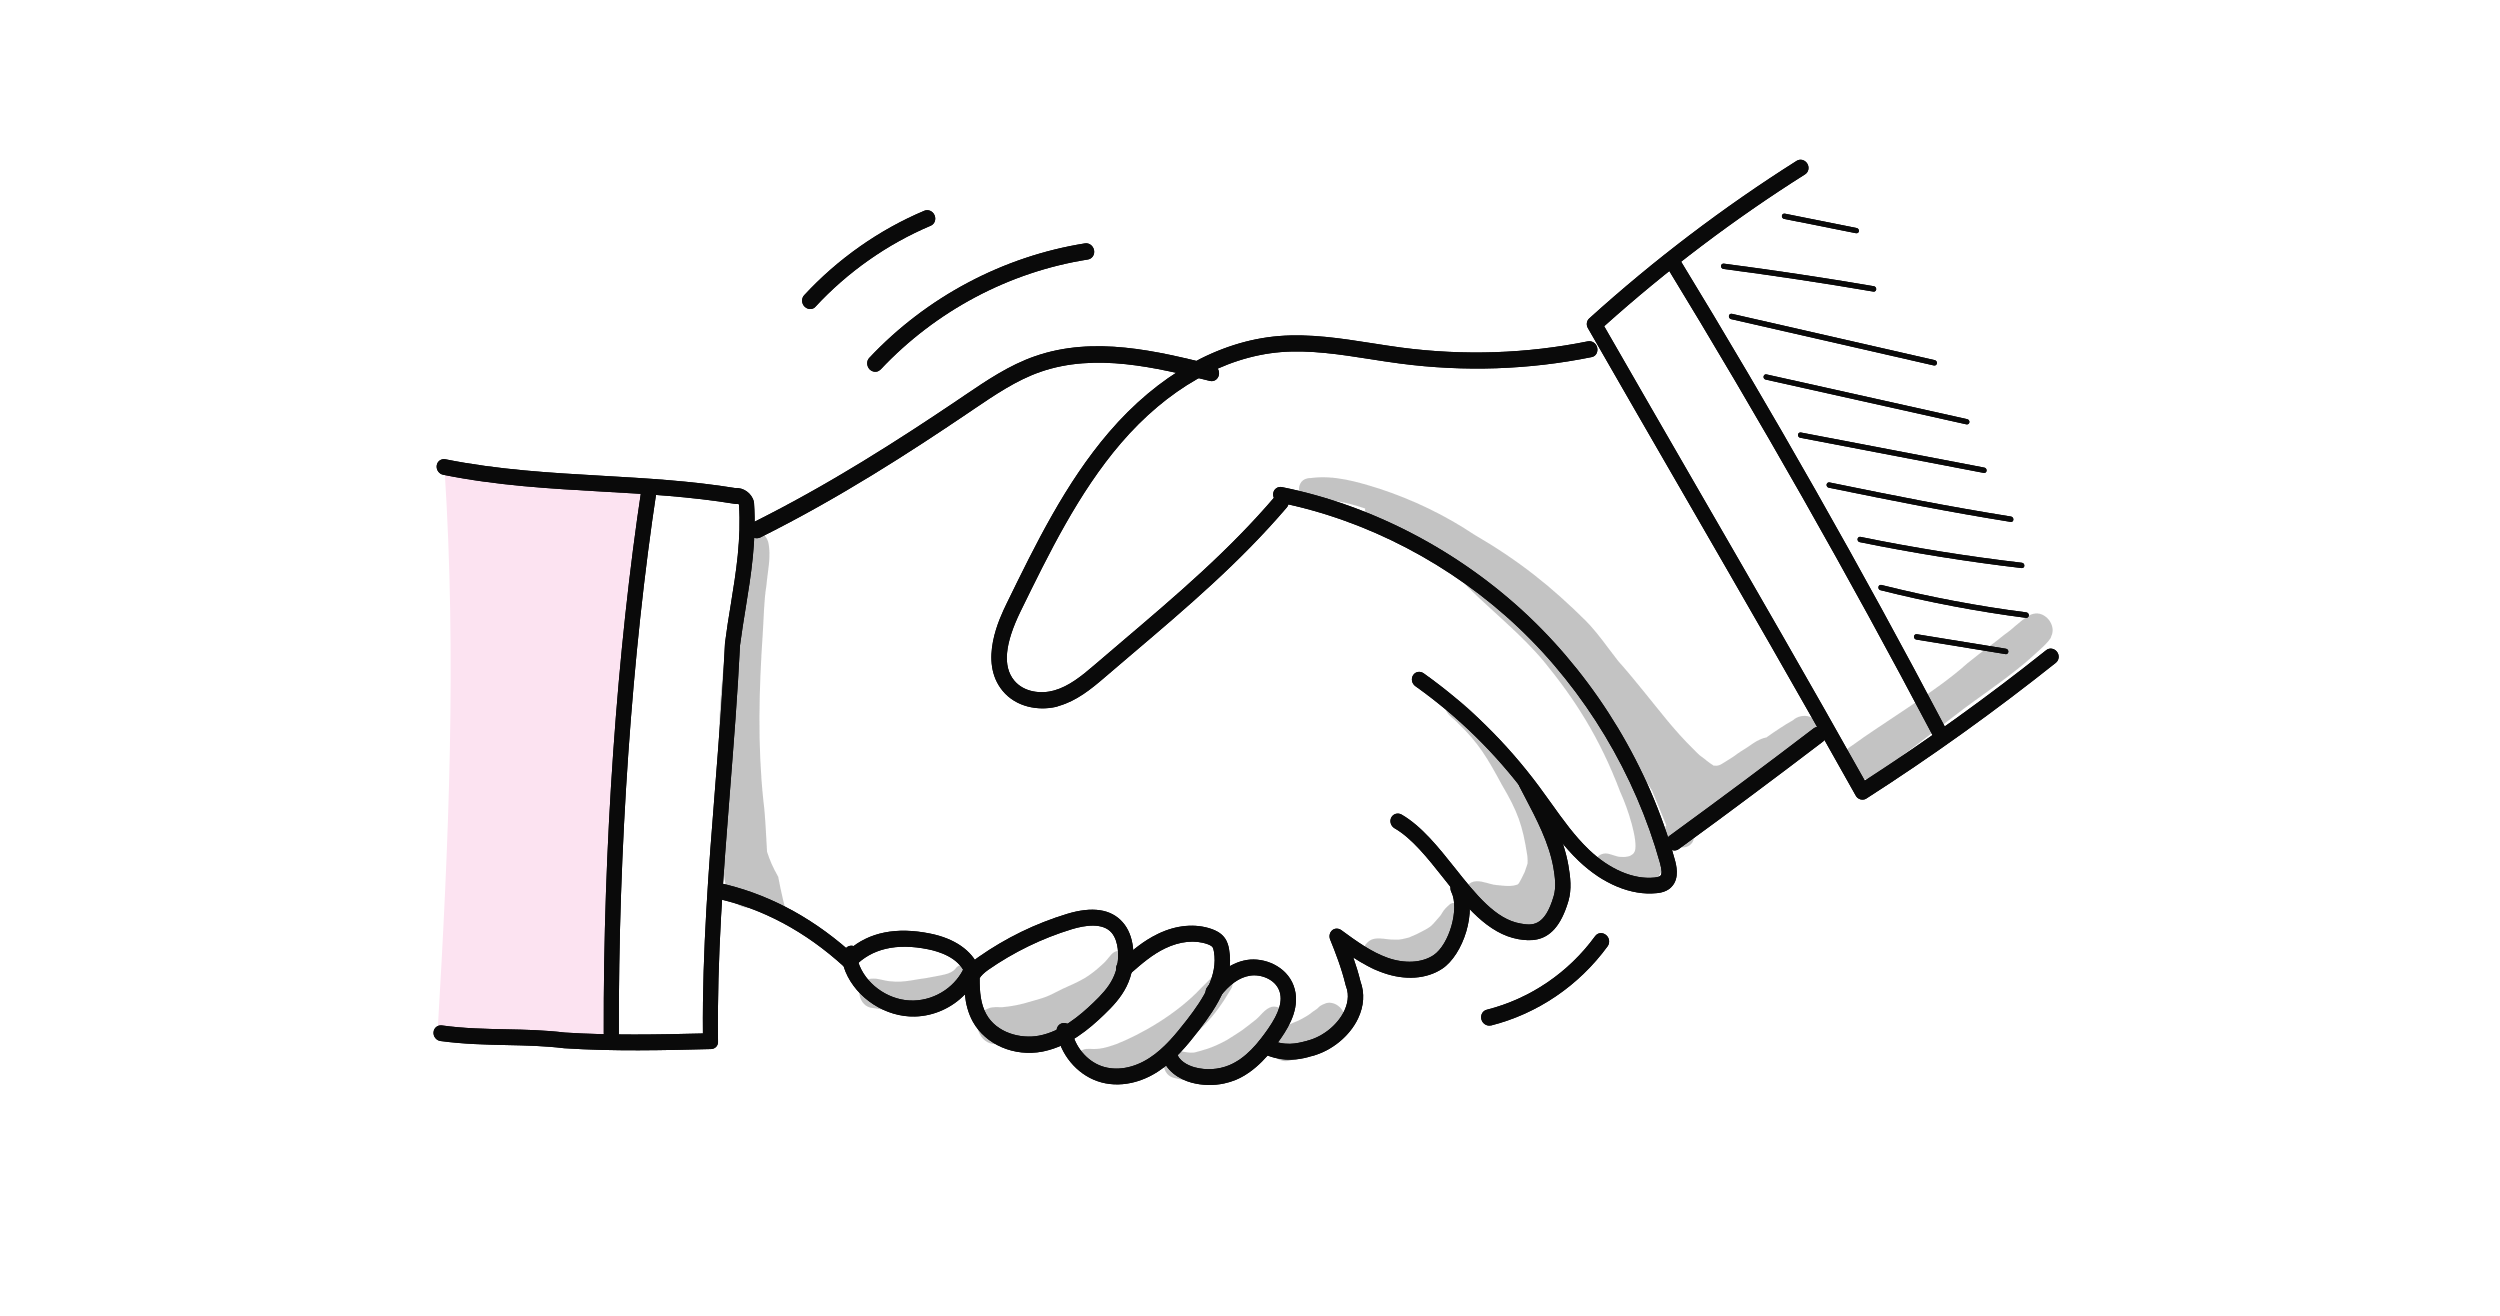 <svg width="570" height="300" viewBox="0 0 570 300" fill="none" xmlns="http://www.w3.org/2000/svg">
<g clip-path="url(#clip0_815_5869)">
<path d="M457.462 149.14C457.395 149.155 457.327 149.17 457.249 149.137L436.911 145.825C436.59 145.77 436.346 145.449 436.384 145.117C436.421 144.785 436.718 144.545 437.039 144.6L457.377 147.912C457.697 147.967 457.941 148.288 457.903 148.62C457.877 148.9 457.687 149.091 457.462 149.14Z" fill="#0A0A0A"/>
<path d="M462.123 140.856C462.055 140.871 462.01 140.88 461.937 140.872C450.831 139.435 439.676 137.311 428.748 134.565C428.421 134.487 428.223 134.157 428.283 133.82C428.343 133.483 428.651 133.291 428.977 133.369C439.855 136.102 450.981 138.206 462.037 139.629C462.358 139.684 462.595 139.981 462.58 140.308C462.537 140.616 462.347 140.807 462.123 140.856Z" fill="#0A0A0A"/>
<path d="M461.127 129.504C461.06 129.519 461.015 129.529 460.942 129.52C448.648 128.088 436.216 126.087 424.023 123.609C423.702 123.555 423.481 123.228 423.519 122.896C423.579 122.558 423.859 122.347 424.18 122.402C436.327 124.889 448.731 126.871 461.003 128.308C461.318 128.339 461.584 128.656 461.546 128.988C461.559 129.235 461.374 129.45 461.127 129.504Z" fill="#0A0A0A"/>
<path d="M458.629 118.993C458.562 119.008 458.489 118.999 458.416 118.99C443.92 116.648 432.589 114.387 416.964 111.195C416.644 111.14 416.423 110.815 416.46 110.483C416.52 110.146 416.8 109.935 417.121 109.99C432.723 113.187 444.054 115.448 458.521 117.771C458.842 117.826 459.086 118.146 459.048 118.478C459.044 118.753 458.854 118.944 458.629 118.993Z" fill="#0A0A0A"/>
<path d="M452.517 107.818C452.45 107.833 452.377 107.824 452.281 107.82L410.449 99.811C410.128 99.757 409.907 99.431 409.944 99.1C409.982 98.767 410.284 98.552 410.605 98.607L452.437 106.615C452.758 106.67 452.979 106.995 452.942 107.327C452.909 107.583 452.742 107.769 452.517 107.818Z" fill="#0A0A0A"/>
<path d="M448.588 96.755C448.52 96.769 448.425 96.765 448.352 96.756L402.577 86.547C402.251 86.469 402.03 86.144 402.096 85.832C402.156 85.495 402.458 85.28 402.761 85.363L448.536 95.573C448.862 95.651 449.083 95.975 449.017 96.288C448.979 96.52 448.812 96.706 448.588 96.755Z" fill="#0A0A0A"/>
<path d="M441.175 83.33C441.107 83.344 441.012 83.34 440.939 83.331L394.679 72.761C394.353 72.683 394.154 72.353 394.192 72.022C394.251 71.686 394.553 71.471 394.88 71.549L441.14 82.12C441.466 82.198 441.664 82.527 441.627 82.858C441.566 83.095 441.376 83.286 441.175 83.33Z" fill="#0A0A0A"/>
<path d="M427.334 66.487C427.266 66.502 427.193 66.493 427.12 66.484C415.789 64.54 404.273 62.812 392.933 61.32C392.612 61.265 392.374 60.968 392.389 60.639C392.404 60.311 392.701 60.072 393.016 60.103C404.379 61.59 415.894 63.318 427.248 65.257C427.569 65.312 427.813 65.633 427.775 65.966C427.748 66.247 427.558 66.438 427.334 66.487Z" fill="#0A0A0A"/>
<path d="M423.4 53.172C423.333 53.186 423.237 53.182 423.164 53.173L406.774 49.909C406.454 49.855 406.233 49.53 406.271 49.199C406.308 48.867 406.61 48.653 406.931 48.707L423.326 51.995C423.647 52.049 423.867 52.374 423.83 52.705C423.814 52.932 423.625 53.123 423.4 53.172Z" fill="#0A0A0A"/>
<path d="M101.378 107.318C117.008 109.254 132.679 110.697 147.626 112.029C147.809 122.522 144.082 132.43 142.468 142.705C141.619 148.142 141.361 153.719 141.114 159.244C139.964 185.231 139.146 211.244 138.632 237.263C124.682 235.45 114.128 235.254 99.748 235.664C102.356 191.856 104.107 149.952 101.378 107.318Z" fill="#FCE3F1"/>
<g opacity="0.129">
<path d="M408.787 164.222C406.689 165.408 404.698 166.741 402.746 168.138C402.251 168.221 401.751 168.378 401.312 168.594C400.274 169.038 399.342 169.728 398.422 170.366C397.368 171.033 396.391 171.634 395.405 172.384C395 172.643 393.796 173.464 393.319 173.714C393.175 173.793 393.052 173.869 392.953 173.939C392.648 174.127 392.342 174.315 392.026 174.456C391.826 174.5 391.625 174.543 391.425 174.586C391.191 174.588 390.958 174.589 390.718 174.568C390.137 174.205 389.566 173.791 389.04 173.367C388.33 172.764 389.13 173.446 389.399 173.681C388.917 173.247 388.419 172.842 387.882 172.47C387.737 172.355 387.592 172.24 387.48 172.166C386.97 171.715 386.494 171.207 385.995 170.704C383.99 168.744 382.113 166.635 380.318 164.483C376.515 159.884 372.89 155.148 368.938 150.703C366.514 147.613 364.301 144.331 361.55 141.531C353.686 133.755 346.463 127.916 336.098 121.876C329.373 117.395 322.047 113.898 314.504 111.424C309.4 109.816 304.101 108.274 298.821 108.999C294.984 108.923 295.475 114.726 299.297 114.17C302.746 113.62 306.788 114.433 311.257 115.934C311.129 116.938 311.464 118.013 312.593 118.795C317.002 121.286 321.805 122.911 326.318 125.159C326.111 125.082 328.653 126.462 329.19 126.835C329.743 127.179 330.28 127.551 330.817 127.924C330.569 128.344 330.455 128.832 330.586 129.365C331.23 130.935 333.461 132.48 334.638 133.838C340.39 139.506 346.768 144.575 352 150.794C359 159.343 364.726 168.141 369.433 180.603C371.227 184.464 373.503 191.712 372.748 194.072C372.671 194.235 372.589 194.375 372.484 194.52C372.412 194.609 372.334 194.674 372.279 194.735C372.135 194.815 371.974 194.923 371.835 195.026C371.752 195.069 371.697 195.129 371.608 195.149C371.586 195.153 371.563 195.158 371.547 195.186C371.197 195.286 370.813 195.345 370.54 195.379C370.401 195.385 370.284 195.385 370.145 195.391C368.652 195.323 369.488 195.484 367.084 194.758C363.369 193.558 361.793 199.147 365.476 200.501C374.961 204.777 380.064 201.429 379.641 192.951C379.232 187.863 377.46 182.947 375.433 178.233C375.86 178.922 376.265 179.616 376.692 180.305C377.873 183.102 378.93 185.78 379.913 188.156C379.886 188.235 379.836 188.319 379.786 188.403C379.245 190.106 380.369 191.817 381.854 192.424C382.666 193.25 383.976 193.431 384.947 192.904C385.791 192.429 386.137 191.744 386.205 190.972C394.085 185.487 401.813 179.766 408.61 172.928C410.198 171.291 410.192 171.17 411.578 170.139C412.315 169.613 413.174 168.915 413.47 168.021C413.802 167.657 414.072 167.232 414.253 166.729C414.961 163.134 410.891 162.303 408.787 164.222Z" fill="#0A0A0A"/>
</g>
<g opacity="0.129">
<path d="M463.615 139.95C463.144 140.053 462.725 140.268 462.367 140.544C460.483 141.624 458.955 143.394 457.127 144.609C454.006 147.198 452.702 147.853 448.491 151.298C441.368 157.707 428.791 165.178 422.209 170.031C417.741 172.615 421.53 179.723 426.152 177.379C433.225 173.089 439.608 167.709 446.234 162.747C449.692 159.986 456.489 155.533 461.895 150.985C464.396 148.755 467.551 146.11 467.68 145.09C468.944 142.534 466.282 139.271 463.615 139.95Z" fill="#0A0A0A"/>
</g>
<g opacity="0.129">
<path d="M168.404 124.33C168.262 136.565 165.033 146.233 164.272 159.827C163.733 167.779 163.817 175.77 164.362 183.785C164.34 187.384 164.546 190.983 164.731 194.587C164.986 197.742 164.902 201.089 166.206 204.074C167.688 206.95 171.206 207.762 173.535 206.241C175.604 207.716 177.757 209.078 179.905 210.416C179.888 210.347 179.866 210.255 179.849 210.187C178.876 206.795 178.076 203.367 177.428 199.908C176.142 197.642 175.519 196.131 174.887 194.213C174.624 190.287 174.55 186.395 174.038 182.473C172.713 169.82 173.051 157.182 173.894 144.657C174.152 140.912 174.15 137.126 174.745 133.456C175.009 130.193 175.925 126.722 175.122 123.464C173.875 119.695 168.374 120.429 168.404 124.33Z" fill="#0A0A0A"/>
</g>
<g opacity="0.129">
<path d="M194.745 216.505C194.759 217.3 194.205 218.064 193.434 218.15C194.122 218.381 194.807 218.412 195.462 218.051C196.477 217.54 196.91 216.203 196.55 215.056C195.953 215.555 195.355 216.054 194.745 216.505Z" fill="#0A0A0A"/>
</g>
<g opacity="0.129">
<path d="M165.041 204.129C164.867 203.688 164.715 203.241 164.541 202.8C164.661 203.301 164.829 203.72 165.041 204.129Z" fill="#0A0A0A"/>
</g>
<g opacity="0.129">
<path d="M217.784 220.936C216.688 222.178 214.82 222.287 211.34 222.974C208.99 223.239 206.09 224.075 203.314 223.756C201.53 223.721 199.6 222.691 197.904 223.313C194.673 224.347 195.63 229.673 199.052 229.825C201.598 230.269 204.166 230.609 206.727 230.624C208.894 230.675 211.128 230.711 213.087 229.706C215.534 228.569 217.726 226.861 219.719 225.021C220.508 224.172 221.663 223.368 221.707 222.081C221.65 219.789 218.929 219.207 217.784 220.936Z" fill="#0A0A0A"/>
</g>
<g opacity="0.129">
<path d="M254.054 217.081C253.006 217.734 252.92 218.451 251.371 219.862C248.255 222.713 246.826 223.449 242.233 225.475C237.95 227.708 238.291 227.359 233.324 228.818C231.769 229.233 230.152 229.486 228.533 229.64C227.454 229.676 226.318 229.476 225.342 229.938C221.291 231.272 222.479 237.822 226.77 238.057C237.748 238.951 245.411 233.985 251.538 227.758C253.383 225.908 255.205 223.963 256.62 221.709C257.338 220.28 257.659 220.434 257.487 218.751C257.135 217.206 255.343 216.351 254.054 217.081Z" fill="#0A0A0A"/>
</g>
<g opacity="0.129">
<path d="M302.399 228.709C300.338 229.486 300.924 229.658 299.892 230.284C299.057 230.743 299.048 231.195 296.006 232.712C293.901 233.599 293.968 233.584 293.395 233.76C293.684 233.096 293.669 232.248 293.361 231.564C292.915 230.11 291.295 229.288 289.941 229.56C288.278 230.024 287.353 231.779 285.98 232.755C283.15 234.952 283.851 234.523 279.808 237.086C276.072 239.155 273.975 239.489 272.453 239.948C270.98 240.22 269.3 239.537 267.905 239.642C270.338 237.958 272.532 235.876 274.591 233.722C276.964 231.3 278.896 228.524 280.619 225.569C281.021 224.98 281.169 224.222 280.974 223.514C280.783 222.629 280.099 221.953 279.309 221.625C278.294 221.247 277.104 221.708 276.569 222.626C276.697 222.472 276.999 222.056 276.815 222.272C275.852 223.283 274.884 224.271 273.888 225.241C268.31 231.243 260.142 235.835 254.612 238.023C253.303 238.485 251.972 238.951 250.567 239.109C250.454 239.133 250.381 239.124 250.336 239.134C250.291 239.144 250.24 239.13 250.173 239.145C249.116 239.276 247.972 238.951 246.972 239.32C244.557 240.099 245.282 244.071 247.82 244.191C250.174 244.527 252.561 244.805 254.911 244.54C257.386 244.299 259.744 243.382 262.058 242.575C263.333 242.171 264.528 241.633 265.678 241.006C264.832 242.593 265.486 245.103 267.453 245.699C274.486 247.663 281.04 245.502 286.526 241.172C287.535 240.45 288.498 239.638 289.393 238.741C289.922 240.728 291.86 242.381 293.956 241.847C297.719 240.473 301.842 239.319 304.526 236.128C305.303 235.132 306.417 234.162 306.534 232.785C307.039 230.471 304.63 228.145 302.399 228.709Z" fill="#0A0A0A"/>
</g>
<g opacity="0.129">
<path d="M330.607 206.131C328.54 207.922 329.158 208.036 327.88 209.382C326 211.555 326.246 211.303 323.145 212.922C320.551 214.009 322.16 213.534 319.816 214.095C319.547 214.153 319.272 214.188 318.975 214.228C318.672 214.244 318.267 214.233 317.959 214.226C315.904 214.326 313.416 213.228 311.786 214.875C309.585 216.894 311.187 221.14 314.186 221.232C316.984 221.467 319.848 221.688 322.539 220.903C325.756 219.954 328.631 217.986 330.885 215.508C331.973 214.253 332.942 212.9 333.878 211.504C334.568 210.558 335.219 209.448 334.847 208.213C334.477 206.306 332.23 205.231 330.607 206.131Z" fill="#0A0A0A"/>
</g>
<g opacity="0.129">
<path d="M355.514 190.705C355.177 189.233 353.884 188.015 352.387 187.951C352.293 187.947 352.227 187.962 352.161 187.976C351.466 185.229 350.875 182.436 349.559 179.896C347.571 175.932 344.469 172.714 341.735 169.297C339.077 165.622 335.974 162.211 332.396 159.507C330.945 158.685 329.203 160.17 329.645 161.789C330.097 163.163 331.542 163.866 332.449 164.925C337.153 169.391 339.249 173.042 342.424 178.923C346.029 185.049 347.155 188.137 348.217 195.028C348.234 195.097 348.229 195.171 348.245 195.239C348.274 195.547 348.287 195.882 348.294 196.194C348.311 196.359 348.301 196.603 348.281 196.897C348.086 197.518 347.868 198.144 347.651 198.77C347.33 199.443 346.687 200.788 346.283 201.406C346.19 201.499 346.075 201.596 345.982 201.688C344.971 202.003 344.196 202.145 341.217 201.797C340.353 201.67 340.177 201.611 341.151 201.812C339.643 201.606 338.121 200.871 336.63 200.927C333.225 201.009 332.821 206.261 336.11 207.314C337.256 207.647 338.506 207.932 339.602 208.155C340.07 209.213 340.916 210.117 342.095 210.49C342.37 210.575 342.64 210.638 342.932 210.696C343.351 212.03 344.44 213.171 346.234 213.315C347.715 213.406 349.261 213.484 350.634 212.85C351.117 212.65 352 212.001 352.109 211.881C353.403 210.926 354.674 209.687 354.919 208.041C355.08 207.186 354.911 206.402 354.523 205.761C354.933 205.07 355.05 204.224 354.919 203.407C355.866 201.128 356.338 198.613 356.288 196.138C356.192 194.421 355.98 192.704 355.587 191.003C355.57 190.934 355.559 190.888 355.542 190.82C355.531 190.774 355.525 190.751 355.514 190.705V190.705Z" fill="#0A0A0A"/>
</g>
<path d="M162.456 239.14C162.345 239.163 162.256 239.183 162.14 239.183C151.25 239.466 139.984 239.733 128.633 238.998C124.163 238.456 119.967 238.364 115.538 238.275C110.709 238.174 105.693 238.065 100.434 237.353C99.469 237.221 98.76 236.329 98.843 235.34C98.926 234.351 99.765 233.684 100.725 233.793C105.794 234.498 110.689 234.584 115.423 234.681C119.758 234.767 124.237 234.87 128.78 235.421C139.32 236.088 149.95 235.885 160.263 235.629C160.107 216.794 161.581 198.044 163.02 179.909C163.863 169.115 164.759 157.969 165.289 146.757C165.3 146.706 165.289 146.66 165.299 146.609C165.671 143.664 166.136 140.722 166.608 137.9C167.851 130.25 169.008 123.007 168.492 115.031C168.43 114.971 168.269 114.885 168.197 114.876C167.998 114.919 167.809 114.911 167.593 114.885C157.485 113.226 147.194 112.627 137.242 112.076C125.488 111.404 113.312 110.725 101.043 108.246C100.089 108.063 99.435 107.111 99.568 106.135C99.701 105.159 100.596 104.529 101.55 104.712C113.569 107.125 125.606 107.809 137.266 108.477C147.224 109.051 157.509 109.627 167.711 111.289C169.489 111.125 171.409 112.484 171.863 114.329C171.891 114.444 171.914 114.536 171.92 114.656C172.5 123.177 171.242 131.049 170.01 138.648C169.571 141.414 169.089 144.287 168.722 147.159C168.176 158.399 167.28 169.544 166.437 180.338C164.906 199.805 163.457 218.185 163.71 237.412C163.781 238.271 163.231 238.972 162.456 239.14Z" fill="#0A0A0A"/>
<path d="M139.799 237.32C139.667 237.348 139.53 237.354 139.372 237.364C138.418 237.329 137.636 236.486 137.654 235.519C137.516 193.516 140.669 148.18 146.317 111.094C146.472 110.122 147.336 109.502 148.285 109.707C149.234 109.912 149.873 110.833 149.718 111.806C144.092 148.695 140.965 193.857 141.102 235.667C141.094 236.487 140.544 237.159 139.799 237.32Z" fill="#0A0A0A"/>
<path d="M425.015 182.282C424.749 182.34 424.467 182.328 424.196 182.265C423.72 182.125 423.32 181.824 423.091 181.364C410.505 158.827 397.55 136.394 383.825 112.624C376.741 100.363 369.412 87.67 362.044 74.815C361.603 74.062 361.747 73.135 362.358 72.591C377.051 59.297 392.95 47.221 409.642 36.671C410.447 36.158 411.516 36.437 412.051 37.291C412.587 38.144 412.366 39.234 411.561 39.746C395.409 49.938 380.01 61.591 365.752 74.38C372.869 86.779 379.952 99.041 386.796 110.894C400.192 134.08 412.857 155.994 425.168 177.985C439.38 168.792 453.299 158.791 466.547 148.231C467.285 147.636 468.375 147.813 468.987 148.602C469.6 149.391 469.479 150.507 468.741 151.102C454.926 162.099 440.412 172.52 425.561 182.044C425.379 182.156 425.213 182.24 425.015 182.282Z" fill="#0A0A0A"/>
<path d="M442.478 168.43C441.734 168.59 440.928 168.21 440.542 167.476C421.502 131.334 401.094 95.343 379.815 60.502C379.308 59.649 379.528 58.567 380.325 58.059C381.128 57.573 382.186 57.85 382.715 58.699C404.011 93.608 424.484 129.681 443.541 165.891C444.01 166.777 443.713 167.827 442.877 168.272C442.757 168.346 442.609 168.401 442.478 168.43Z" fill="#0A0A0A"/>
<path d="M240.646 161.191C236.719 162.047 231.682 161.255 228.593 157.501C223.084 150.794 227.943 140.856 229.531 137.575C236.122 124.076 242.935 110.131 252.834 98.572C263.984 85.546 277.752 77.745 291.586 76.619C298.654 76.048 305.8 77.151 312.704 78.233C314.941 78.59 317.224 78.938 319.472 79.244C333.778 81.124 348.099 80.638 362.041 77.823C362.99 77.641 363.948 78.277 364.167 79.274C364.386 80.271 363.87 81.254 362.871 81.422C348.569 84.316 333.872 84.809 319.201 82.885C316.907 82.589 314.597 82.222 312.337 81.869C305.63 80.819 298.703 79.743 292.028 80.278C279.075 81.336 266.108 88.739 255.528 101.093C245.925 112.314 239.206 126.065 232.703 139.346C229.078 146.776 228.59 151.956 231.237 155.159C233.482 157.878 237.428 158.262 240.366 157.422C243.726 156.466 246.549 154.184 249.618 151.55C251.669 149.785 253.727 148.043 255.761 146.306C268.311 135.637 280.157 125.568 290.709 113.195C291.334 112.462 292.457 112.416 293.191 113.102C293.925 113.787 294.021 114.96 293.396 115.693C282.655 128.257 270.714 138.42 258.064 149.162C256.029 150.898 253.972 152.64 251.92 154.406C248.678 157.202 245.413 159.804 241.437 160.944C241.156 161.055 240.915 161.132 240.646 161.191Z" fill="#0A0A0A"/>
<path d="M382.13 193.869C381.457 194.015 380.725 193.728 380.289 193.102C379.706 192.261 379.857 191.135 380.64 190.567C391.632 182.56 402.691 174.339 413.503 166.073C414.28 165.481 415.371 165.691 415.97 166.504C416.576 167.341 416.425 168.466 415.671 169.053C404.837 177.324 393.761 185.573 382.768 193.581C382.55 193.752 382.354 193.82 382.13 193.869Z" fill="#0A0A0A"/>
<path d="M378.663 203.5C378.309 203.576 377.971 203.624 377.673 203.64C371.924 204.224 365.466 201.541 359.963 196.299C356.435 192.936 353.59 188.941 350.828 185.097C349.969 183.876 349.088 182.659 348.212 181.465C341.013 171.787 332.447 163.373 322.711 156.448C321.894 155.872 321.666 154.757 322.188 153.941C322.709 153.125 323.782 152.943 324.599 153.519C334.646 160.667 343.512 169.356 350.93 179.351C351.833 180.563 352.72 181.803 353.607 183.043C356.379 186.933 359.001 190.588 362.262 193.718C367.009 198.249 372.441 200.547 377.171 200.086C377.442 200.052 378.261 199.972 378.581 199.661C378.933 199.294 378.905 198.33 378.482 196.796C372.863 176.59 361.421 157.517 346.241 143.131C331.061 128.745 311.708 118.605 291.764 114.583C290.81 114.401 290.158 113.45 290.291 112.475C290.424 111.501 291.317 110.872 292.27 111.054C312.874 115.201 332.843 125.669 348.535 140.527C364.205 155.39 376.048 175.055 381.832 195.928C382.165 197.094 383.029 200.23 381.113 202.195C380.398 202.98 379.481 203.323 378.663 203.5Z" fill="#0A0A0A"/>
<path d="M297.358 241.236C294.984 241.752 291.818 242.019 287.877 240.179C286.971 239.758 286.539 238.664 286.909 237.768C287.274 236.848 288.309 236.45 289.192 236.876C292.969 238.628 295.606 237.931 297.935 237.326L298.176 237.249C301.68 236.34 305.022 233.61 306.495 230.471C307.132 229.12 307.737 227.06 306.9 224.892C306.882 224.822 306.837 224.732 306.82 224.662C305.912 220.852 304.443 217.066 303.271 214.204C302.97 213.453 303.161 212.596 303.747 212.097C304.332 211.599 305.207 211.607 305.843 212.087C309.149 214.51 312.595 217.026 316.342 218.364C320.269 219.762 324.176 219.531 326.818 217.795C330.448 215.374 332.782 207.175 330.91 203.377C330.45 202.463 330.775 201.378 331.636 200.944C332.496 200.509 333.558 200.897 334.018 201.811C336.979 207.747 333.551 217.742 328.82 220.872C325.246 223.231 320.353 223.577 315.342 221.797C312.915 220.939 310.676 219.694 308.543 218.302C309.159 220.048 309.73 221.903 310.19 223.781C311.176 226.461 310.985 229.347 309.651 232.184C307.74 236.235 303.611 239.605 299.155 240.771L298.909 240.825C298.45 240.974 297.918 241.114 297.358 241.236Z" fill="#0A0A0A"/>
<path d="M350.468 214.177C349.066 214.48 347.633 214.374 346.239 214.137C339.189 212.922 333.996 206.395 328.988 200.047C325.519 195.665 321.915 191.116 317.956 188.843C317.106 188.342 316.766 187.242 317.212 186.389C317.658 185.535 318.709 185.234 319.581 185.73C324.149 188.385 327.983 193.202 331.683 197.853C336.477 203.904 341.024 209.618 346.697 210.568C349.145 210.993 352.179 211.511 354.259 204.244C354.826 202.264 354.545 199.979 354.17 197.787C353.167 192.188 350.371 186.829 347.638 181.627C347.232 180.835 346.804 180.048 346.398 179.256C345.942 178.353 346.242 177.286 347.097 176.857C347.953 176.428 349.002 176.788 349.459 177.691C349.865 178.483 350.265 179.252 350.693 180.039C353.562 185.505 356.52 191.146 357.594 197.317C358.049 199.931 358.389 202.741 357.597 205.429C355.85 211.378 353.25 213.576 350.468 214.177Z" fill="#0A0A0A"/>
<path d="M238.124 239.664C237.967 239.698 237.832 239.727 237.675 239.761C231.243 240.989 224.725 238.187 221.821 232.959C220.726 230.987 220.203 228.842 219.994 226.727C217.07 229.748 212.954 231.662 208.609 231.764C201.968 231.944 195.296 227.636 192.763 221.508C191.721 218.979 192.149 217.346 192.683 216.435C193.184 215.581 194.266 215.37 195.111 215.931C195.957 216.492 196.21 217.628 195.71 218.482C195.593 218.682 195.591 219.253 195.989 220.209C197.97 224.943 203.154 228.284 208.358 228.119C213.427 227.983 218.108 224.803 219.991 220.222C220.306 219.482 221.056 219.071 221.843 219.197C222.385 218.707 222.888 218.349 223.212 218.129C229.369 213.834 236.105 210.554 243.273 208.372C249.034 206.621 253.322 207.251 255.972 210.275C257.244 211.711 258.052 213.671 258.324 216.045C258.689 219.094 258.18 222.235 256.848 224.909C255.565 227.497 253.629 229.533 251.714 231.365C248.386 234.573 243.821 238.423 238.124 239.664ZM223.364 223.013C223.343 226.221 223.594 228.898 224.871 231.227C227.236 235.504 232.707 236.92 236.885 236.134C241.922 235.186 246.174 231.603 249.312 228.586C250.998 226.977 252.711 225.189 253.732 223.079C254.748 221.045 255.127 218.628 254.844 216.306C254.72 215.216 254.352 213.707 253.431 212.641C251.402 210.326 247.397 210.95 244.404 211.85C237.567 213.935 231.128 217.076 225.251 221.162C224.312 221.863 223.658 222.477 223.364 223.013Z" fill="#0A0A0A"/>
<path d="M257.944 246.889C255.286 247.465 252.624 247.353 250.203 246.5C245.447 244.851 241.724 240.323 240.927 235.261C240.776 234.261 241.43 233.382 242.386 233.249C243.347 233.139 244.251 233.853 244.403 234.852C244.973 238.514 247.755 241.894 251.2 243.089C254.517 244.239 258.466 243.557 262.058 241.231C265.428 239.051 268.047 235.829 270.677 232.458C274.389 227.648 277.718 222.43 276.779 216.98C276.721 216.648 276.635 216.2 276.454 215.944C276.28 215.711 275.893 215.476 275.299 215.26C272.463 214.252 269.044 214.599 265.676 216.213C262.711 217.641 260.464 219.602 257.866 221.861L257.421 222.252C256.704 222.874 255.596 222.77 254.932 221.98C254.267 221.19 254.344 220.067 255.078 219.416L255.523 219.025C258.176 216.706 260.696 214.513 264.063 212.9C268.228 210.892 272.581 210.515 276.29 211.826C277.142 212.133 278.381 212.676 279.232 213.844C279.875 214.737 280.121 215.74 280.237 216.502C281.402 223.353 277.647 229.327 273.437 234.786C270.763 238.265 267.81 241.853 263.995 244.326C262.068 245.579 259.999 246.445 257.944 246.889Z" fill="#0A0A0A"/>
<path d="M279.122 247.023C276.689 247.549 274.113 247.493 271.673 246.842C268.83 246.083 265.548 244.018 264.907 240.548C264.734 239.555 265.354 238.635 266.309 238.502C267.263 238.369 268.184 239.054 268.357 240.047C268.664 241.773 270.727 242.898 272.389 243.348C275.008 244.058 277.784 243.875 280.22 242.882C284.105 241.28 286.906 237.753 289.166 234.514C291.697 230.849 292.508 228.12 291.673 225.87C290.702 223.257 287.471 222.066 285.026 222.447C282.558 222.834 280.338 224.419 278.021 227.424C277.433 228.19 276.327 228.282 275.558 227.638C274.788 226.994 274.647 225.847 275.235 225.081C277.037 222.752 279.968 219.564 284.334 218.866C288.252 218.263 293.282 220.268 294.941 224.721C296.628 229.291 294.106 233.764 292.057 236.712C289.68 240.147 286.353 244.304 281.66 246.253C280.846 246.576 279.993 246.834 279.122 247.023Z" fill="#0A0A0A"/>
<path d="M221.993 222.93C221.187 223.105 220.299 222.655 219.952 221.816C218.452 218.287 214.089 216.936 211.609 216.436C204.387 214.965 198.745 216.289 194.84 220.374C194.2 221.032 193.146 221.063 192.442 220.4C183.606 212.335 173.761 207.084 163.183 204.809C162.212 204.6 161.573 203.627 161.735 202.652C161.892 201.654 162.802 201.037 163.75 201.251C174.48 203.567 184.47 208.737 193.473 216.618C198.112 212.546 204.382 211.284 212.126 212.864C217.608 213.972 221.547 216.675 223.167 220.5C223.559 221.428 223.162 222.503 222.284 222.866C222.195 222.886 222.105 222.905 221.993 222.93Z" fill="#0A0A0A"/>
<path d="M172.896 122.681C172.107 122.856 171.27 122.432 170.889 121.627C170.45 120.683 170.778 119.569 171.65 119.147C189.51 110.238 205.446 99.926 218.674 91.001L219.838 90.21C224.866 86.81 230.051 83.274 235.949 81.231C249.466 76.51 263.839 80.058 276.5 83.198C277.46 83.443 278.102 84.444 277.915 85.451C277.728 86.458 276.811 87.093 275.851 86.848C263.641 83.811 249.8 80.399 237.2 84.79C231.72 86.689 226.72 90.108 221.855 93.396L220.691 94.187C207.384 103.18 191.347 113.565 173.296 122.567C173.138 122.602 173.031 122.651 172.896 122.681Z" fill="#0A0A0A"/>
<path d="M199.912 84.73C199.349 84.854 198.712 84.667 198.27 84.211C197.568 83.46 197.522 82.287 198.206 81.584C211.258 67.701 228.721 58.456 247.365 55.491C248.322 55.331 249.249 56.032 249.446 57.045C249.642 58.059 249.016 59.001 248.06 59.161C230.113 61.973 213.33 70.892 200.788 84.236C200.519 84.496 200.227 84.661 199.912 84.73Z" fill="#0A0A0A"/>
<path d="M185.084 70.425C184.523 70.548 183.916 70.382 183.447 69.912C182.73 69.198 182.684 68.04 183.337 67.326C190.984 59.045 200.467 52.379 210.754 48.048C211.634 47.683 212.686 48.124 213.085 49.082C213.478 50.016 213.102 51.092 212.2 51.462C202.344 55.624 193.242 62.009 185.913 69.946C185.712 70.189 185.421 70.352 185.084 70.425Z" fill="#0A0A0A"/>
<path d="M339.893 233.802C338.972 234.003 338.019 233.389 337.761 232.425C337.497 231.438 338.037 230.449 338.974 230.22C348.858 227.716 357.622 221.774 363.698 213.433C364.284 212.633 365.367 212.521 366.163 213.169C366.953 213.793 367.117 214.951 366.531 215.751C359.992 224.716 350.562 231.127 339.943 233.816C339.915 233.797 339.915 233.797 339.893 233.802Z" fill="#0A0A0A"/>
<path d="M457.462 149.14C457.395 149.155 457.327 149.17 457.249 149.137L436.911 145.825C436.59 145.77 436.346 145.449 436.384 145.117C436.421 144.785 436.718 144.545 437.039 144.6L457.377 147.912C457.697 147.967 457.941 148.288 457.903 148.62C457.877 148.9 457.687 149.091 457.462 149.14Z" fill="#0A0A0A"/>
<path d="M462.123 140.856C462.055 140.871 462.01 140.88 461.937 140.872C450.831 139.435 439.676 137.311 428.748 134.565C428.421 134.487 428.223 134.157 428.283 133.82C428.343 133.483 428.651 133.291 428.977 133.369C439.855 136.102 450.981 138.206 462.037 139.629C462.358 139.684 462.595 139.981 462.58 140.308C462.537 140.616 462.347 140.807 462.123 140.856Z" fill="#0A0A0A"/>
<path d="M461.127 129.504C461.06 129.519 461.015 129.529 460.942 129.52C448.648 128.088 436.216 126.087 424.023 123.609C423.702 123.555 423.481 123.228 423.519 122.896C423.579 122.558 423.859 122.347 424.18 122.402C436.327 124.889 448.731 126.871 461.003 128.308C461.318 128.339 461.584 128.656 461.546 128.988C461.559 129.235 461.374 129.45 461.127 129.504Z" fill="#0A0A0A"/>
<path d="M458.629 118.993C458.562 119.008 458.489 118.999 458.416 118.99C443.92 116.648 432.589 114.387 416.964 111.195C416.644 111.14 416.423 110.815 416.46 110.483C416.52 110.146 416.8 109.935 417.121 109.99C432.723 113.187 444.054 115.448 458.521 117.771C458.842 117.826 459.086 118.146 459.048 118.478C459.044 118.753 458.854 118.944 458.629 118.993Z" fill="#0A0A0A"/>
<path d="M452.517 107.818C452.45 107.833 452.377 107.824 452.281 107.82L410.449 99.811C410.128 99.757 409.907 99.431 409.944 99.1C409.982 98.767 410.284 98.552 410.605 98.607L452.437 106.615C452.758 106.67 452.979 106.995 452.942 107.327C452.909 107.583 452.742 107.769 452.517 107.818Z" fill="#0A0A0A"/>
<path d="M448.588 96.755C448.52 96.769 448.425 96.765 448.352 96.756L402.577 86.547C402.251 86.469 402.03 86.144 402.096 85.832C402.156 85.495 402.458 85.28 402.761 85.363L448.536 95.573C448.862 95.651 449.083 95.975 449.017 96.288C448.979 96.52 448.812 96.706 448.588 96.755Z" fill="#0A0A0A"/>
<path d="M441.175 83.33C441.107 83.344 441.012 83.34 440.939 83.331L394.679 72.761C394.353 72.683 394.154 72.353 394.192 72.022C394.251 71.686 394.553 71.471 394.88 71.549L441.14 82.12C441.466 82.198 441.664 82.527 441.627 82.858C441.566 83.095 441.376 83.286 441.175 83.33Z" fill="#0A0A0A"/>
<path d="M427.334 66.487C427.266 66.502 427.193 66.493 427.12 66.484C415.789 64.54 404.273 62.812 392.933 61.32C392.612 61.265 392.374 60.968 392.389 60.639C392.404 60.311 392.701 60.072 393.016 60.103C404.379 61.59 415.894 63.318 427.248 65.257C427.569 65.312 427.813 65.633 427.775 65.966C427.748 66.247 427.558 66.438 427.334 66.487Z" fill="#0A0A0A"/>
<path d="M423.4 53.172C423.333 53.186 423.237 53.182 423.164 53.173L406.774 49.909C406.454 49.855 406.233 49.53 406.271 49.199C406.308 48.867 406.61 48.653 406.931 48.707L423.326 51.995C423.647 52.049 423.867 52.374 423.83 52.705C423.814 52.932 423.625 53.123 423.4 53.172Z" fill="#0A0A0A"/>
<g opacity="0.129">
<path d="M408.787 164.222C406.689 165.408 404.698 166.741 402.746 168.138C402.251 168.221 401.751 168.378 401.312 168.594C400.274 169.038 399.342 169.728 398.422 170.366C397.368 171.033 396.391 171.634 395.405 172.384C395 172.643 393.796 173.464 393.319 173.714C393.175 173.793 393.052 173.869 392.953 173.939C392.648 174.127 392.342 174.315 392.026 174.456C391.826 174.5 391.625 174.543 391.425 174.586C391.191 174.588 390.958 174.589 390.718 174.568C390.137 174.205 389.566 173.791 389.04 173.367C388.33 172.764 389.13 173.446 389.399 173.681C388.917 173.247 388.419 172.842 387.882 172.47C387.737 172.355 387.592 172.24 387.48 172.166C386.97 171.715 386.494 171.207 385.995 170.704C383.99 168.744 382.113 166.635 380.318 164.483C376.515 159.884 372.89 155.148 368.938 150.703C366.514 147.613 364.301 144.331 361.55 141.531C353.686 133.755 346.463 127.916 336.098 121.876C329.373 117.395 322.047 113.898 314.504 111.424C309.4 109.816 304.101 108.274 298.821 108.999C294.984 108.923 295.475 114.726 299.297 114.17C302.746 113.62 306.788 114.433 311.257 115.934C311.129 116.938 311.464 118.013 312.593 118.795C317.002 121.286 321.805 122.911 326.318 125.159C326.111 125.082 328.653 126.462 329.19 126.835C329.743 127.179 330.28 127.551 330.817 127.924C330.569 128.344 330.455 128.832 330.586 129.365C331.23 130.935 333.461 132.48 334.638 133.838C340.39 139.506 346.768 144.575 352 150.794C359 159.343 364.726 168.141 369.433 180.603C371.227 184.464 373.503 191.712 372.748 194.072C372.671 194.235 372.589 194.375 372.484 194.52C372.412 194.609 372.334 194.674 372.279 194.735C372.135 194.815 371.974 194.923 371.835 195.026C371.752 195.069 371.697 195.129 371.608 195.149C371.586 195.153 371.563 195.158 371.547 195.186C371.197 195.286 370.813 195.345 370.54 195.379C370.401 195.385 370.284 195.385 370.145 195.391C368.652 195.323 369.488 195.484 367.084 194.758C363.369 193.558 361.793 199.147 365.476 200.501C374.961 204.777 380.064 201.429 379.641 192.951C379.232 187.863 377.46 182.947 375.433 178.233C375.86 178.922 376.265 179.616 376.692 180.305C377.873 183.102 378.93 185.78 379.913 188.156C379.886 188.235 379.836 188.319 379.786 188.403C379.245 190.106 380.369 191.817 381.854 192.424C382.666 193.25 383.976 193.431 384.947 192.904C385.791 192.429 386.137 191.744 386.205 190.972C394.085 185.487 401.813 179.766 408.61 172.928C410.198 171.291 410.192 171.17 411.578 170.139C412.315 169.613 413.174 168.915 413.47 168.021C413.802 167.657 414.072 167.232 414.253 166.729C414.961 163.134 410.891 162.303 408.787 164.222Z" fill="#0A0A0A"/>
</g>
<g opacity="0.129">
<path d="M463.615 139.95C463.144 140.053 462.725 140.268 462.367 140.544C460.483 141.624 458.955 143.394 457.127 144.609C454.006 147.198 452.702 147.853 448.491 151.298C441.368 157.707 428.791 165.178 422.209 170.031C417.741 172.615 421.53 179.723 426.152 177.379C433.225 173.089 439.608 167.709 446.234 162.747C449.692 159.986 456.489 155.533 461.895 150.985C464.396 148.755 467.551 146.11 467.68 145.09C468.944 142.534 466.282 139.271 463.615 139.95Z" fill="#0A0A0A"/>
</g>
<g opacity="0.129">
<path d="M168.404 124.33C168.262 136.565 165.033 146.233 164.272 159.827C163.733 167.779 163.817 175.77 164.362 183.785C164.34 187.384 164.546 190.983 164.731 194.587C164.986 197.742 164.902 201.089 166.206 204.074C167.688 206.95 171.206 207.762 173.535 206.241C175.604 207.716 177.757 209.078 179.905 210.416C179.888 210.347 179.866 210.255 179.849 210.187C178.876 206.795 178.076 203.367 177.428 199.908C176.142 197.642 175.519 196.131 174.887 194.213C174.624 190.287 174.55 186.395 174.038 182.473C172.713 169.82 173.051 157.182 173.894 144.657C174.152 140.912 174.15 137.126 174.745 133.456C175.009 130.193 175.925 126.722 175.122 123.464C173.875 119.695 168.374 120.429 168.404 124.33Z" fill="#0A0A0A"/>
</g>
<g opacity="0.129">
<path d="M194.745 216.505C194.759 217.3 194.205 218.064 193.434 218.15C194.122 218.381 194.807 218.412 195.462 218.051C196.477 217.54 196.91 216.203 196.55 215.056C195.953 215.555 195.355 216.054 194.745 216.505Z" fill="#0A0A0A"/>
</g>
<g opacity="0.129">
<path d="M165.041 204.129C164.867 203.688 164.715 203.241 164.541 202.8C164.661 203.301 164.829 203.72 165.041 204.129Z" fill="#0A0A0A"/>
</g>
<g opacity="0.129">
<path d="M217.784 220.936C216.688 222.178 214.82 222.287 211.34 222.974C208.99 223.239 206.09 224.075 203.314 223.756C201.53 223.721 199.6 222.691 197.904 223.313C194.673 224.347 195.63 229.673 199.052 229.825C201.598 230.269 204.166 230.609 206.727 230.624C208.894 230.675 211.128 230.711 213.087 229.706C215.534 228.569 217.726 226.861 219.719 225.021C220.508 224.172 221.663 223.368 221.707 222.081C221.65 219.789 218.929 219.207 217.784 220.936Z" fill="#0A0A0A"/>
</g>
<g opacity="0.129">
<path d="M254.054 217.081C253.006 217.734 252.92 218.451 251.371 219.862C248.255 222.713 246.826 223.449 242.233 225.475C237.95 227.708 238.291 227.359 233.324 228.818C231.769 229.233 230.152 229.486 228.533 229.64C227.454 229.676 226.318 229.476 225.342 229.938C221.291 231.272 222.479 237.822 226.77 238.057C237.748 238.951 245.411 233.985 251.538 227.758C253.383 225.908 255.205 223.963 256.62 221.709C257.338 220.28 257.659 220.434 257.487 218.751C257.135 217.206 255.343 216.351 254.054 217.081Z" fill="#0A0A0A"/>
</g>
<g opacity="0.129">
<path d="M302.399 228.709C300.338 229.486 300.924 229.658 299.892 230.284C299.057 230.743 299.048 231.195 296.006 232.712C293.901 233.599 293.968 233.584 293.395 233.76C293.684 233.096 293.669 232.248 293.361 231.564C292.915 230.11 291.295 229.288 289.941 229.56C288.278 230.024 287.353 231.779 285.98 232.755C283.15 234.952 283.851 234.523 279.808 237.086C276.072 239.155 273.975 239.489 272.453 239.948C270.98 240.22 269.3 239.537 267.905 239.642C270.338 237.958 272.532 235.876 274.591 233.722C276.964 231.3 278.896 228.524 280.619 225.569C281.021 224.98 281.169 224.222 280.974 223.514C280.783 222.629 280.099 221.953 279.309 221.625C278.294 221.247 277.104 221.708 276.569 222.626C276.697 222.472 276.999 222.056 276.815 222.272C275.852 223.283 274.884 224.271 273.888 225.241C268.31 231.243 260.142 235.835 254.612 238.023C253.303 238.485 251.972 238.951 250.567 239.109C250.454 239.133 250.381 239.124 250.336 239.134C250.291 239.144 250.24 239.13 250.173 239.145C249.116 239.276 247.972 238.951 246.972 239.32C244.557 240.099 245.282 244.071 247.82 244.191C250.174 244.527 252.561 244.805 254.911 244.54C257.386 244.299 259.744 243.382 262.058 242.575C263.333 242.171 264.528 241.633 265.678 241.006C264.832 242.593 265.486 245.103 267.453 245.699C274.486 247.663 281.04 245.502 286.526 241.172C287.535 240.45 288.498 239.638 289.393 238.741C289.922 240.728 291.86 242.381 293.956 241.847C297.719 240.473 301.842 239.319 304.526 236.128C305.303 235.132 306.417 234.162 306.534 232.785C307.039 230.471 304.63 228.145 302.399 228.709Z" fill="#0A0A0A"/>
</g>
<g opacity="0.129">
<path d="M330.607 206.131C328.54 207.922 329.158 208.036 327.88 209.382C326 211.555 326.246 211.303 323.145 212.922C320.551 214.009 322.16 213.534 319.816 214.095C319.547 214.153 319.272 214.188 318.975 214.228C318.672 214.244 318.267 214.233 317.959 214.226C315.904 214.326 313.416 213.228 311.786 214.875C309.585 216.894 311.187 221.14 314.186 221.232C316.984 221.467 319.848 221.688 322.539 220.903C325.756 219.954 328.631 217.986 330.885 215.508C331.973 214.253 332.942 212.9 333.878 211.504C334.568 210.558 335.219 209.448 334.847 208.213C334.477 206.306 332.23 205.231 330.607 206.131Z" fill="#0A0A0A"/>
</g>
<g opacity="0.129">
<path d="M355.514 190.705C355.177 189.233 353.884 188.015 352.387 187.951C352.293 187.947 352.227 187.962 352.161 187.976C351.466 185.229 350.875 182.436 349.559 179.896C347.571 175.932 344.469 172.714 341.735 169.297C339.077 165.622 335.974 162.211 332.396 159.507C330.945 158.685 329.203 160.17 329.645 161.789C330.097 163.163 331.542 163.866 332.449 164.925C337.153 169.391 339.249 173.042 342.424 178.923C346.029 185.049 347.155 188.137 348.217 195.028C348.234 195.097 348.229 195.171 348.245 195.239C348.274 195.547 348.287 195.882 348.294 196.194C348.311 196.359 348.301 196.603 348.281 196.897C348.086 197.518 347.868 198.144 347.651 198.77C347.33 199.443 346.687 200.788 346.283 201.406C346.19 201.499 346.075 201.596 345.982 201.688C344.971 202.003 344.196 202.145 341.217 201.797C340.353 201.67 340.177 201.611 341.151 201.812C339.643 201.606 338.121 200.871 336.63 200.927C333.225 201.009 332.821 206.261 336.11 207.314C337.256 207.647 338.506 207.932 339.602 208.155C340.07 209.213 340.916 210.117 342.095 210.49C342.37 210.575 342.64 210.638 342.932 210.696C343.351 212.03 344.44 213.171 346.234 213.315C347.715 213.406 349.261 213.484 350.634 212.85C351.117 212.65 352 212.001 352.109 211.881C353.403 210.926 354.674 209.687 354.919 208.041C355.08 207.186 354.911 206.402 354.523 205.761C354.933 205.07 355.05 204.224 354.919 203.407C355.866 201.128 356.338 198.613 356.288 196.138C356.192 194.421 355.98 192.704 355.587 191.003C355.57 190.934 355.559 190.888 355.542 190.82C355.531 190.774 355.525 190.751 355.514 190.705V190.705Z" fill="#0A0A0A"/>
</g>
<path d="M162.456 239.14C162.345 239.163 162.256 239.183 162.14 239.183C151.25 239.466 139.984 239.733 128.633 238.998C124.163 238.456 119.967 238.364 115.538 238.275C110.709 238.174 105.693 238.065 100.434 237.353C99.469 237.221 98.76 236.329 98.843 235.34C98.926 234.351 99.765 233.684 100.725 233.793C105.794 234.498 110.689 234.584 115.423 234.681C119.758 234.767 124.237 234.87 128.78 235.421C139.32 236.088 149.95 235.885 160.263 235.629C160.107 216.794 161.581 198.044 163.02 179.909C163.863 169.115 164.759 157.969 165.289 146.757C165.3 146.706 165.289 146.66 165.299 146.609C165.671 143.664 166.136 140.722 166.608 137.9C167.851 130.25 169.008 123.007 168.492 115.031C168.43 114.971 168.269 114.885 168.197 114.876C167.998 114.919 167.809 114.911 167.593 114.885C157.485 113.226 147.194 112.627 137.242 112.076C125.488 111.404 113.312 110.725 101.043 108.246C100.089 108.063 99.435 107.111 99.568 106.135C99.701 105.159 100.596 104.529 101.55 104.712C113.569 107.125 125.606 107.809 137.266 108.477C147.224 109.051 157.509 109.627 167.711 111.289C169.489 111.125 171.409 112.484 171.863 114.329C171.891 114.444 171.914 114.536 171.92 114.656C172.5 123.177 171.242 131.049 170.01 138.648C169.571 141.414 169.089 144.287 168.722 147.159C168.176 158.399 167.28 169.544 166.437 180.338C164.906 199.805 163.457 218.185 163.71 237.412C163.781 238.271 163.231 238.972 162.456 239.14Z" fill="#0A0A0A"/>
<path d="M139.799 237.32C139.667 237.348 139.53 237.354 139.372 237.364C138.418 237.329 137.636 236.486 137.654 235.519C137.516 193.516 140.669 148.18 146.317 111.094C146.472 110.122 147.336 109.502 148.285 109.707C149.234 109.912 149.873 110.833 149.718 111.806C144.092 148.695 140.965 193.857 141.102 235.667C141.094 236.487 140.544 237.159 139.799 237.32Z" fill="#0A0A0A"/>
<path d="M425.015 182.282C424.749 182.34 424.467 182.328 424.196 182.265C423.72 182.125 423.32 181.824 423.091 181.364C410.505 158.827 397.55 136.394 383.825 112.624C376.741 100.363 369.412 87.67 362.044 74.815C361.603 74.062 361.747 73.135 362.358 72.591C377.051 59.297 392.95 47.221 409.642 36.671C410.447 36.158 411.516 36.437 412.051 37.291C412.587 38.144 412.366 39.234 411.561 39.746C395.409 49.938 380.01 61.591 365.752 74.38C372.869 86.779 379.952 99.041 386.796 110.894C400.192 134.08 412.857 155.994 425.168 177.985C439.38 168.792 453.299 158.791 466.547 148.231C467.285 147.636 468.375 147.813 468.987 148.602C469.6 149.391 469.479 150.507 468.741 151.102C454.926 162.099 440.412 172.52 425.561 182.044C425.379 182.156 425.213 182.24 425.015 182.282Z" fill="#0A0A0A"/>
<path d="M442.478 168.43C441.734 168.59 440.928 168.21 440.542 167.476C421.502 131.334 401.094 95.343 379.815 60.502C379.308 59.649 379.528 58.567 380.325 58.059C381.128 57.573 382.186 57.85 382.715 58.699C404.011 93.608 424.484 129.681 443.541 165.891C444.01 166.777 443.713 167.827 442.877 168.272C442.757 168.346 442.609 168.401 442.478 168.43Z" fill="#0A0A0A"/>
<path d="M240.646 161.191C236.719 162.047 231.682 161.255 228.593 157.501C223.084 150.794 227.943 140.856 229.531 137.575C236.122 124.076 242.935 110.131 252.834 98.572C263.984 85.546 277.752 77.745 291.586 76.619C298.654 76.048 305.8 77.151 312.704 78.233C314.941 78.59 317.224 78.938 319.472 79.244C333.778 81.124 348.099 80.638 362.041 77.823C362.99 77.641 363.948 78.277 364.167 79.274C364.386 80.271 363.87 81.254 362.871 81.422C348.569 84.316 333.872 84.809 319.201 82.885C316.907 82.589 314.597 82.222 312.337 81.869C305.63 80.819 298.703 79.743 292.028 80.278C279.075 81.336 266.108 88.739 255.528 101.093C245.925 112.314 239.206 126.065 232.703 139.346C229.078 146.776 228.59 151.956 231.237 155.159C233.482 157.878 237.428 158.262 240.366 157.422C243.726 156.466 246.549 154.184 249.618 151.55C251.669 149.785 253.727 148.043 255.761 146.306C268.311 135.637 280.157 125.568 290.709 113.195C291.334 112.462 292.457 112.416 293.191 113.102C293.925 113.787 294.021 114.96 293.396 115.693C282.655 128.257 270.714 138.42 258.064 149.162C256.029 150.898 253.972 152.64 251.92 154.406C248.678 157.202 245.413 159.804 241.437 160.944C241.156 161.055 240.915 161.132 240.646 161.191Z" fill="#0A0A0A"/>
<path d="M382.13 193.869C381.457 194.015 380.725 193.728 380.289 193.102C379.706 192.261 379.857 191.135 380.64 190.567C391.632 182.56 402.691 174.339 413.503 166.073C414.28 165.481 415.371 165.691 415.97 166.504C416.576 167.341 416.425 168.466 415.671 169.053C404.837 177.324 393.761 185.573 382.768 193.581C382.55 193.752 382.354 193.82 382.13 193.869Z" fill="#0A0A0A"/>
<path d="M378.663 203.5C378.309 203.576 377.971 203.624 377.673 203.64C371.924 204.224 365.466 201.541 359.963 196.299C356.435 192.936 353.59 188.941 350.828 185.097C349.969 183.876 349.088 182.659 348.212 181.465C341.013 171.787 332.447 163.373 322.711 156.448C321.894 155.872 321.666 154.757 322.188 153.941C322.709 153.125 323.782 152.943 324.599 153.519C334.646 160.667 343.512 169.356 350.93 179.351C351.833 180.563 352.72 181.803 353.607 183.043C356.379 186.933 359.001 190.588 362.262 193.718C367.009 198.249 372.441 200.547 377.171 200.086C377.442 200.052 378.261 199.972 378.581 199.661C378.933 199.294 378.905 198.33 378.482 196.796C372.863 176.59 361.421 157.517 346.241 143.131C331.061 128.745 311.708 118.605 291.764 114.583C290.81 114.401 290.158 113.45 290.291 112.475C290.424 111.501 291.317 110.872 292.27 111.054C312.874 115.201 332.843 125.669 348.535 140.527C364.205 155.39 376.048 175.055 381.832 195.928C382.165 197.094 383.029 200.23 381.113 202.195C380.398 202.98 379.481 203.323 378.663 203.5Z" fill="#0A0A0A"/>
<path d="M297.358 241.236C294.984 241.752 291.818 242.019 287.877 240.179C286.971 239.758 286.539 238.664 286.909 237.768C287.274 236.848 288.309 236.45 289.192 236.876C292.969 238.628 295.606 237.931 297.935 237.326L298.176 237.249C301.68 236.34 305.022 233.61 306.495 230.471C307.132 229.12 307.737 227.06 306.9 224.892C306.882 224.822 306.837 224.732 306.82 224.662C305.912 220.852 304.443 217.066 303.271 214.204C302.97 213.453 303.161 212.596 303.747 212.097C304.332 211.599 305.207 211.607 305.843 212.087C309.149 214.51 312.595 217.026 316.342 218.364C320.269 219.762 324.176 219.531 326.818 217.795C330.448 215.374 332.782 207.175 330.91 203.377C330.45 202.463 330.775 201.378 331.636 200.944C332.496 200.509 333.558 200.897 334.018 201.811C336.979 207.747 333.551 217.742 328.82 220.872C325.246 223.231 320.353 223.577 315.342 221.797C312.915 220.939 310.676 219.694 308.543 218.302C309.159 220.048 309.73 221.903 310.19 223.781C311.176 226.461 310.985 229.347 309.651 232.184C307.74 236.235 303.611 239.605 299.155 240.771L298.909 240.825C298.45 240.974 297.918 241.114 297.358 241.236Z" fill="#0A0A0A"/>
<path d="M350.468 214.177C349.066 214.48 347.633 214.374 346.239 214.137C339.189 212.922 333.996 206.395 328.988 200.047C325.519 195.665 321.915 191.116 317.956 188.843C317.106 188.342 316.766 187.242 317.212 186.389C317.658 185.535 318.709 185.234 319.581 185.73C324.149 188.385 327.983 193.202 331.683 197.853C336.477 203.904 341.024 209.618 346.697 210.568C349.145 210.993 352.179 211.511 354.259 204.244C354.826 202.264 354.545 199.979 354.17 197.787C353.167 192.188 350.371 186.829 347.638 181.627C347.232 180.835 346.804 180.048 346.398 179.256C345.942 178.353 346.242 177.286 347.097 176.857C347.953 176.428 349.002 176.788 349.459 177.691C349.865 178.483 350.265 179.252 350.693 180.039C353.562 185.505 356.52 191.146 357.594 197.317C358.049 199.931 358.389 202.741 357.597 205.429C355.85 211.378 353.25 213.576 350.468 214.177Z" fill="#0A0A0A"/>
<path d="M238.124 239.664C237.967 239.698 237.832 239.727 237.675 239.761C231.243 240.989 224.725 238.187 221.821 232.959C220.726 230.987 220.203 228.842 219.994 226.727C217.07 229.748 212.954 231.662 208.609 231.764C201.968 231.944 195.296 227.636 192.763 221.508C191.721 218.979 192.149 217.346 192.683 216.435C193.184 215.581 194.266 215.37 195.111 215.931C195.957 216.492 196.21 217.628 195.71 218.482C195.593 218.682 195.591 219.253 195.989 220.209C197.97 224.943 203.154 228.284 208.358 228.119C213.427 227.983 218.108 224.803 219.991 220.222C220.306 219.482 221.056 219.071 221.843 219.197C222.385 218.707 222.888 218.349 223.212 218.129C229.369 213.834 236.105 210.554 243.273 208.372C249.034 206.621 253.322 207.251 255.972 210.275C257.244 211.711 258.052 213.671 258.324 216.045C258.689 219.094 258.18 222.235 256.848 224.909C255.565 227.497 253.629 229.533 251.714 231.365C248.386 234.573 243.821 238.423 238.124 239.664ZM223.364 223.013C223.343 226.221 223.594 228.898 224.871 231.227C227.236 235.504 232.707 236.92 236.885 236.134C241.922 235.186 246.174 231.603 249.312 228.586C250.998 226.977 252.711 225.189 253.732 223.079C254.748 221.045 255.127 218.628 254.844 216.306C254.72 215.216 254.352 213.707 253.431 212.641C251.402 210.326 247.397 210.95 244.404 211.85C237.567 213.935 231.128 217.076 225.251 221.162C224.312 221.863 223.658 222.477 223.364 223.013Z" fill="#0A0A0A"/>
<path d="M257.944 246.889C255.286 247.465 252.624 247.353 250.203 246.5C245.447 244.851 241.724 240.323 240.927 235.261C240.776 234.261 241.43 233.382 242.386 233.249C243.347 233.139 244.251 233.853 244.403 234.852C244.973 238.514 247.755 241.894 251.2 243.089C254.517 244.239 258.466 243.557 262.058 241.231C265.428 239.051 268.047 235.829 270.677 232.458C274.389 227.648 277.718 222.43 276.779 216.98C276.721 216.648 276.635 216.2 276.454 215.944C276.28 215.711 275.893 215.476 275.299 215.26C272.463 214.252 269.044 214.599 265.676 216.213C262.711 217.641 260.464 219.602 257.866 221.861L257.421 222.252C256.704 222.874 255.596 222.77 254.932 221.98C254.267 221.19 254.344 220.067 255.078 219.416L255.523 219.025C258.176 216.706 260.696 214.513 264.063 212.9C268.228 210.892 272.581 210.515 276.29 211.826C277.142 212.133 278.381 212.676 279.232 213.844C279.875 214.737 280.121 215.74 280.237 216.502C281.402 223.353 277.647 229.327 273.437 234.786C270.763 238.265 267.81 241.853 263.995 244.326C262.068 245.579 259.999 246.445 257.944 246.889Z" fill="#0A0A0A"/>
<path d="M279.122 247.023C276.689 247.549 274.113 247.493 271.673 246.842C268.83 246.083 265.548 244.018 264.907 240.548C264.734 239.555 265.354 238.635 266.309 238.502C267.263 238.369 268.184 239.054 268.357 240.047C268.664 241.773 270.727 242.898 272.389 243.348C275.008 244.058 277.784 243.875 280.22 242.882C284.105 241.28 286.906 237.753 289.166 234.514C291.697 230.849 292.508 228.12 291.673 225.87C290.702 223.257 287.471 222.066 285.026 222.447C282.558 222.834 280.338 224.419 278.021 227.424C277.433 228.19 276.327 228.282 275.558 227.638C274.788 226.994 274.647 225.847 275.235 225.081C277.037 222.752 279.968 219.564 284.334 218.866C288.252 218.263 293.282 220.268 294.941 224.721C296.628 229.291 294.106 233.764 292.057 236.712C289.68 240.147 286.353 244.304 281.66 246.253C280.846 246.576 279.993 246.834 279.122 247.023Z" fill="#0A0A0A"/>
<path d="M221.993 222.93C221.187 223.105 220.299 222.655 219.952 221.816C218.452 218.287 214.089 216.936 211.609 216.436C204.387 214.965 198.745 216.289 194.84 220.374C194.2 221.032 193.146 221.063 192.442 220.4C183.606 212.335 173.761 207.084 163.183 204.809C162.212 204.6 161.573 203.627 161.735 202.652C161.892 201.654 162.802 201.037 163.75 201.251C174.48 203.567 184.47 208.737 193.473 216.618C198.112 212.546 204.382 211.284 212.126 212.864C217.608 213.972 221.547 216.675 223.167 220.5C223.559 221.428 223.162 222.503 222.284 222.866C222.195 222.886 222.105 222.905 221.993 222.93Z" fill="#0A0A0A"/>
<path d="M172.896 122.681C172.107 122.856 171.27 122.432 170.889 121.627C170.45 120.683 170.778 119.569 171.65 119.147C189.51 110.238 205.446 99.926 218.674 91.001L219.838 90.21C224.866 86.81 230.051 83.274 235.949 81.231C249.466 76.51 263.839 80.058 276.5 83.198C277.46 83.443 278.102 84.444 277.915 85.451C277.728 86.458 276.811 87.093 275.851 86.848C263.641 83.811 249.8 80.399 237.2 84.79C231.72 86.689 226.72 90.108 221.855 93.396L220.691 94.187C207.384 103.18 191.347 113.565 173.296 122.567C173.138 122.602 173.031 122.651 172.896 122.681Z" fill="#0A0A0A"/>
<path d="M199.912 84.73C199.349 84.854 198.712 84.667 198.27 84.211C197.568 83.46 197.522 82.287 198.206 81.584C211.258 67.701 228.721 58.456 247.365 55.491C248.322 55.331 249.249 56.032 249.446 57.045C249.642 58.059 249.016 59.001 248.06 59.161C230.113 61.973 213.33 70.892 200.788 84.236C200.519 84.496 200.227 84.661 199.912 84.73Z" fill="#0A0A0A"/>
<path d="M185.084 70.425C184.523 70.548 183.916 70.382 183.447 69.912C182.73 69.198 182.684 68.04 183.337 67.326C190.984 59.045 200.467 52.379 210.754 48.048C211.634 47.683 212.686 48.124 213.085 49.082C213.478 50.016 213.102 51.092 212.2 51.462C202.344 55.624 193.242 62.009 185.913 69.946C185.712 70.189 185.421 70.352 185.084 70.425Z" fill="#0A0A0A"/>
<path d="M339.893 233.802C338.972 234.003 338.019 233.39 337.761 232.426C337.497 231.438 338.037 230.45 338.974 230.221C348.858 227.717 357.622 221.775 363.698 213.433C364.284 212.634 365.367 212.522 366.163 213.169C366.953 213.793 367.117 214.952 366.531 215.751C359.992 224.716 350.562 231.127 339.943 233.816C339.915 233.797 339.915 233.797 339.893 233.802Z" fill="#0A0A0A"/>
</g>
<defs>
<clipPath id="clip0_815_5869">
<rect width="570" height="300" fill="white"/>
</clipPath>
</defs>
</svg>
